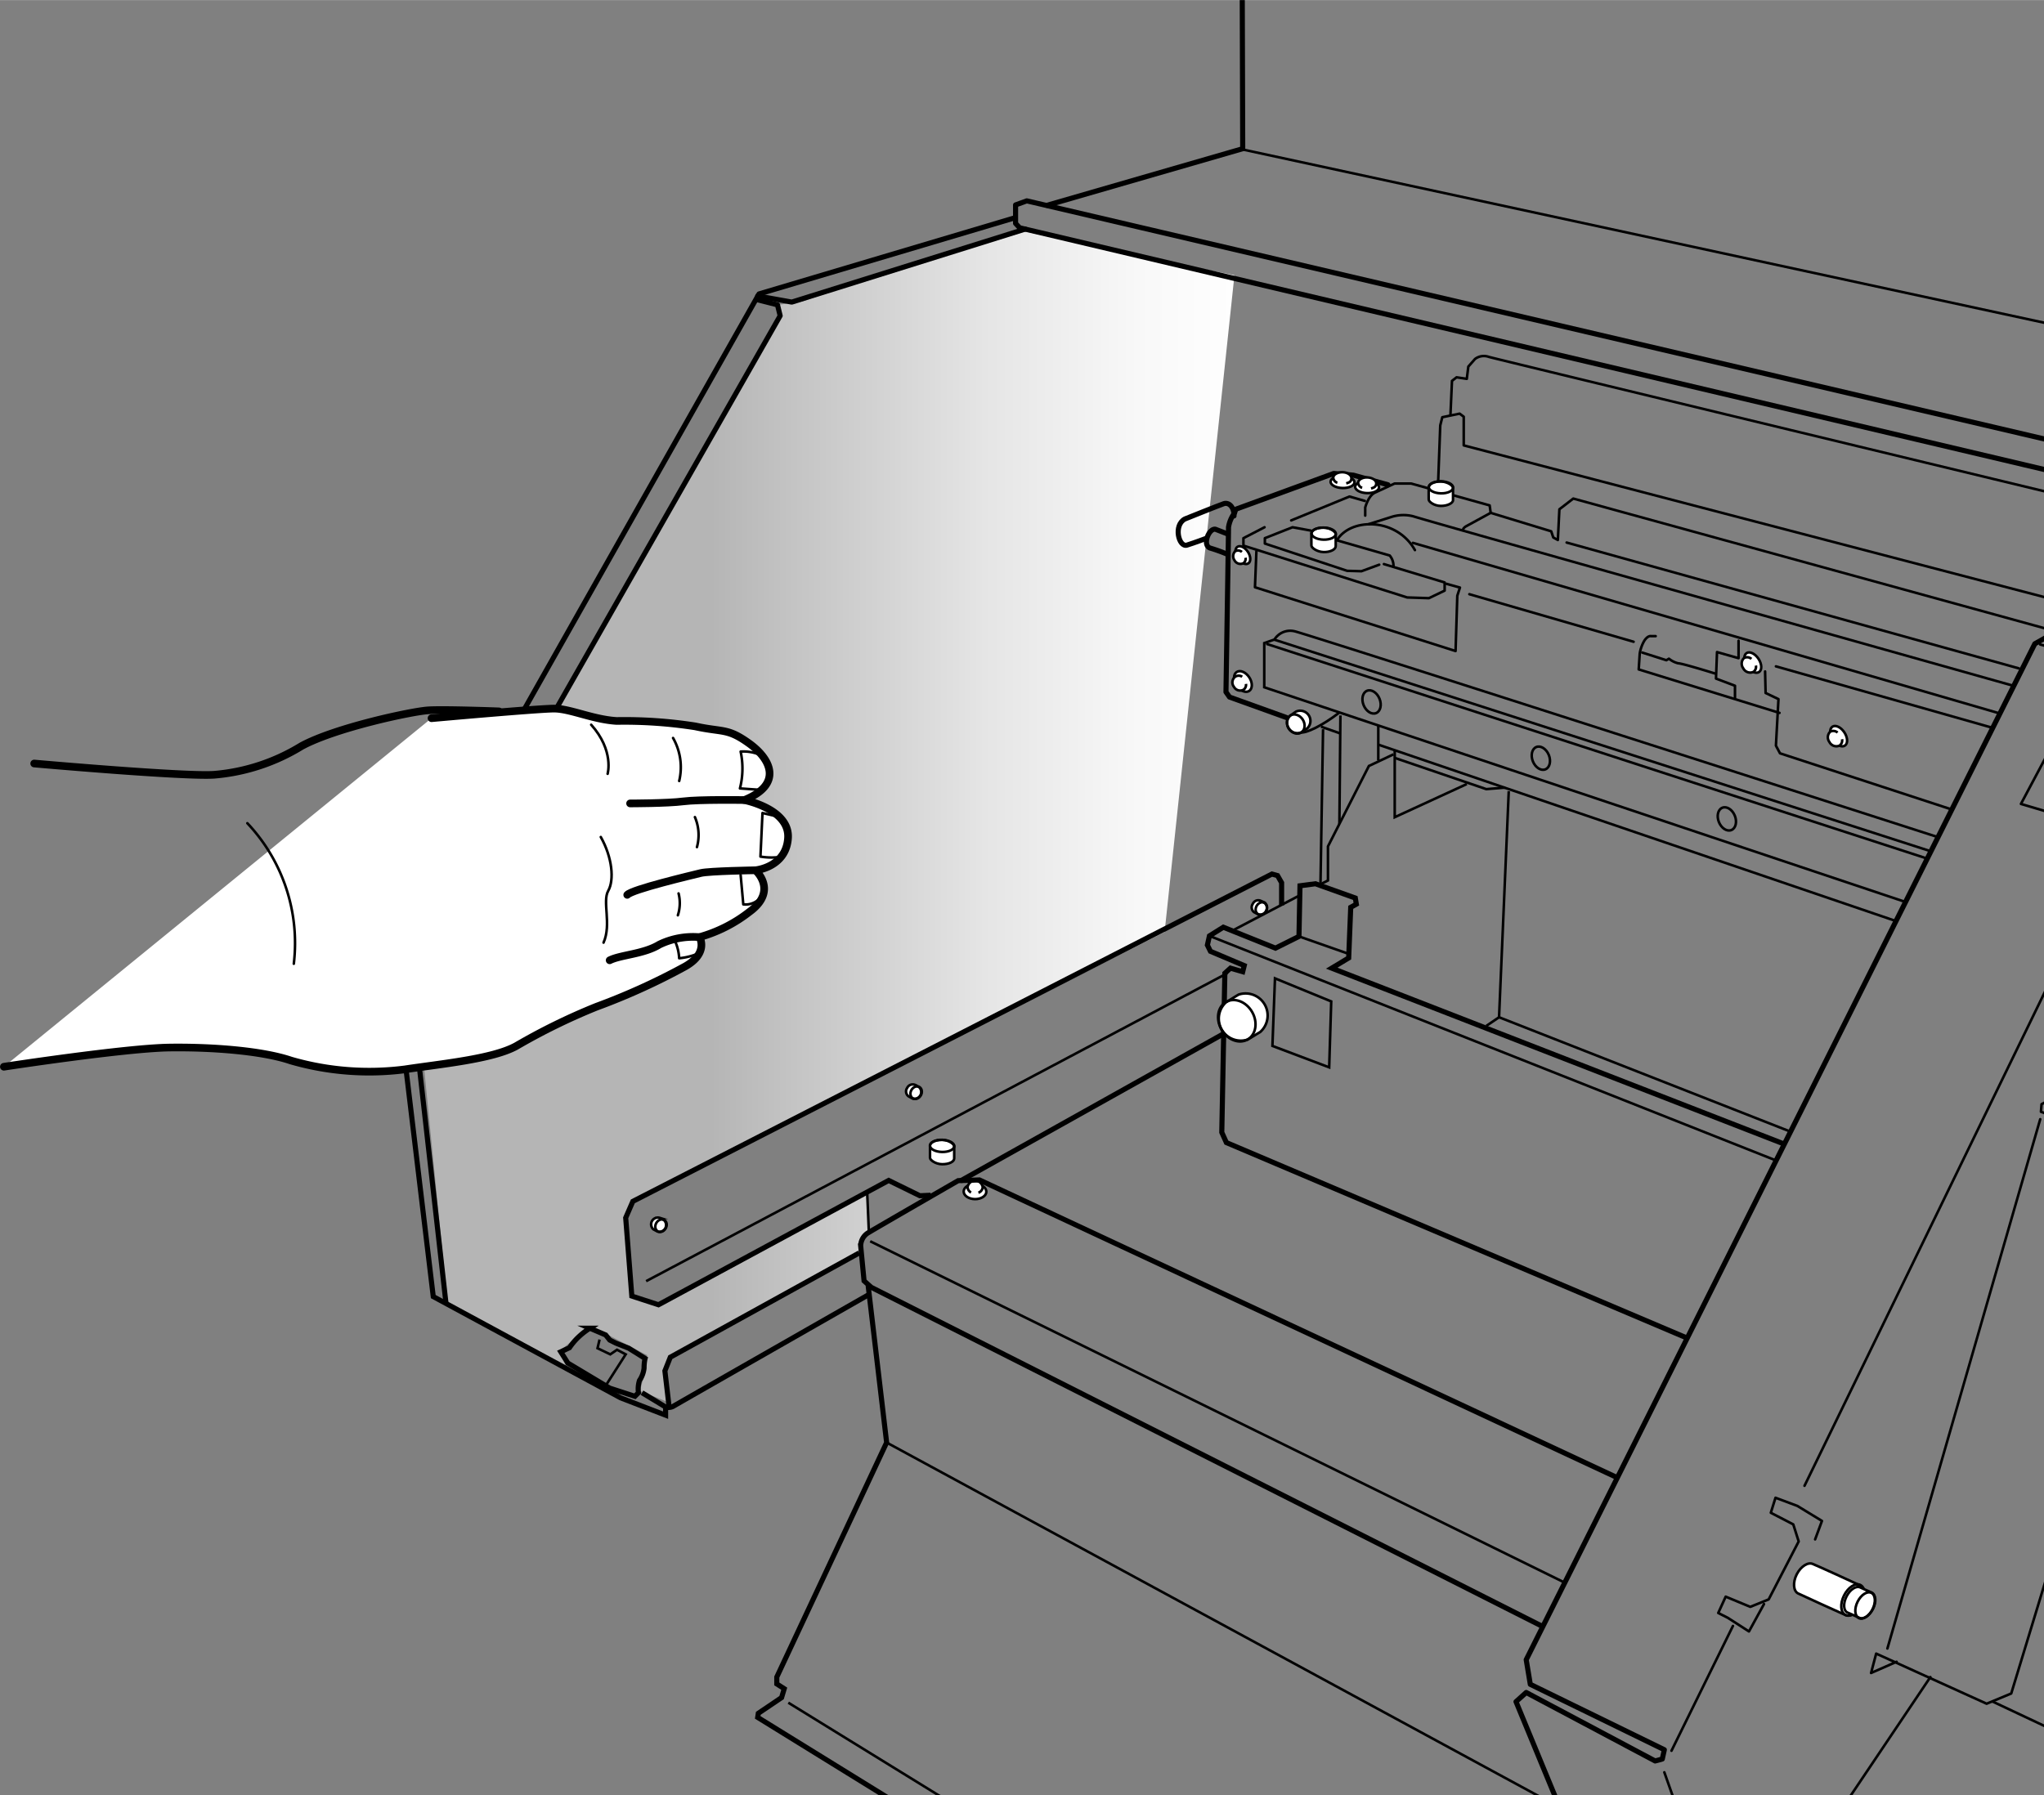 <svg id="レイヤー_1" data-name="レイヤー 1" xmlns="http://www.w3.org/2000/svg" xmlns:xlink="http://www.w3.org/1999/xlink" width="70.63mm" height="62.05mm" viewBox="0 0 200.22 175.88"><rect x="0" y="0" width="200.22" height="175.88" fill="#808080" stroke="none"/><defs><style>.cls-1,.cls-4,.cls-5,.cls-7,.cls-8,.cls-9{fill:none;}.cls-2{fill:url(#名称未設定グラデーション_13);}.cls-3{clip-path:url(#clip-path);}.cls-10,.cls-4,.cls-5,.cls-6,.cls-7,.cls-8,.cls-9{stroke:#000;}.cls-10,.cls-4,.cls-5,.cls-9{stroke-linecap:round;stroke-linejoin:round;}.cls-4,.cls-6,.cls-7{stroke-width:0.25px;}.cls-5,.cls-8{stroke-width:0.5px;}.cls-10,.cls-6{fill:#fff;}.cls-6,.cls-7,.cls-8{stroke-miterlimit:10;}.cls-10,.cls-9{stroke-width:0.75px;}</style><linearGradient id="名称未設定グラデーション_13" x1="44.41" y1="79.97" x2="123.27" y2="79.97" gradientUnits="userSpaceOnUse"><stop offset="0.32" stop-color="#b5b5b5"/><stop offset="0.43" stop-color="#c5c5c5"/><stop offset="0.66" stop-color="#e5e5e5"/><stop offset="0.85" stop-color="#f8f8f8"/><stop offset="0.99" stop-color="#fff"/></linearGradient><clipPath id="clip-path"><rect class="cls-1" x="27.9" width="172.33" height="175.88"/></clipPath></defs><title>LEC2-300_4-2_02</title><polygon class="cls-2" points="111.42 25.06 120.92 26.96 114.08 91.31 61.99 117.7 61.29 119.31 61.89 126.98 64.87 127.92 84.85 117.04 85.13 120.45 84.28 121.45 84.28 122.73 65.74 132.78 65.14 134.57 65.42 137.36 62.69 136.27 63.07 134.85 63.4 132.78 57.84 129.88 54.84 132.34 55.49 134.03 53.95 133.13 43.84 127.71 41.56 104.79 53.52 70.76 76.42 30.93 76.16 29.86 78.3 29.61 99.95 22.58 111.42 25.06"/><g class="cls-3"><path class="cls-4" d="M133.73,50.51v-.8s.3-1.14.93-1.44l1.94-.9h1.64l7.68,2.14.1.73-2.4,1.31s-.3.16-.3.33"/><polyline class="cls-5" points="102.55 20.11 121.73 14.56 121.63 -18.52"/><polyline class="cls-5" points="99.28 21.37 74.35 28.79 51.43 69.36"/><polyline class="cls-5" points="74.22 28.99 77.56 29.59 100.41 22.44"/><polyline class="cls-5" points="74.08 29.33 76.16 29.86 76.42 30.93 54.57 69.29"/><polyline class="cls-5" points="223.97 51.59 99.88 22.31 99.48 21.88 99.48 20.07 100.58 19.67 225.19 48.84"/><line class="cls-4" x1="227.71" y1="37.55" x2="121.83" y2="14.66"/><polyline class="cls-4" points="123.87 51.65 121.8 52.72 121.8 53.45 137.84 58.53 139.97 58.6 141.51 57.86 141.51 57.06 135.56 55.26"/><path class="cls-5" d="M126,70.29l-5.56-2-.35-.5s.25-15.54.25-16.14a3.14,3.14,0,0,1,.6-1.41s.08-.35.18-.38l9.53-3.48,1.93.17,3.38.94"/><path class="cls-4" d="M127.39,71.74c.51.15,2.21-.7,3.76-1.9"/><ellipse class="cls-6" cx="121.74" cy="54.37" rx="0.59" ry="0.97" transform="translate(-9.79 76.19) rotate(-33.48)"/><path class="cls-6" d="M122,54.64a.52.52,0,0,1-.21.54.66.66,0,0,1-.87-.3A.68.68,0,0,1,121,54a.58.58,0,0,1,.65.07"/><ellipse class="cls-6" cx="171.69" cy="64.9" rx="0.67" ry="1.11" transform="translate(-7.31 105.49) rotate(-33.48)"/><path class="cls-6" d="M172,65.2a.62.62,0,0,1-.24.62.76.76,0,0,1-1-.35.77.77,0,0,1,.07-1,.63.63,0,0,1,.73.08"/><ellipse class="cls-6" cx="180.11" cy="72.11" rx="0.67" ry="1.11" transform="translate(-9.9 111.33) rotate(-33.48)"/><path class="cls-6" d="M180.44,72.42a.63.63,0,0,1-.24.62.76.76,0,0,1-1-.35.77.77,0,0,1,.07-1,.63.63,0,0,1,.73.08"/><ellipse class="cls-6" cx="131.49" cy="47.21" rx="0.59" ry="1.17" transform="translate(80.19 177.16) rotate(-88.2)"/><path class="cls-6" d="M131,47.29a.57.57,0,0,1-.4-.49c0-.31.42-.55.91-.54s.88.28.87.6-.22.41-.51.49"/><ellipse class="cls-6" cx="133.9" cy="47.71" rx="0.59" ry="1.17" transform="translate(82.02 180.05) rotate(-88.2)"/><path class="cls-6" d="M133.43,47.79a.56.56,0,0,1-.39-.49c0-.31.41-.55.9-.53s.88.28.87.59-.21.41-.51.49"/><ellipse class="cls-6" cx="121.75" cy="66.75" rx="0.74" ry="1.11" transform="translate(-16.62 78.25) rotate(-33.48)"/><path class="cls-6" d="M122.05,67a.6.6,0,0,1-.24.57.69.69,0,0,1-.93-.27.7.7,0,0,1,.11-1,.62.62,0,0,1,.69,0"/><ellipse class="cls-6" cx="95.5" cy="116.73" rx="0.74" ry="1.11" transform="translate(-22.61 210.52) rotate(-89.16)"/><path class="cls-6" d="M95.12,116.83a.62.62,0,0,1-.34-.53.75.75,0,0,1,1.48,0,.61.61,0,0,1-.42.55"/><path class="cls-6" d="M89,107.41l.38.21a.66.66,0,0,0,.64-1.12c-.14-.08-.24-.12-.38-.21a.6.6,0,0,0-.78.3A.59.59,0,0,0,89,107.41Z"/><ellipse class="cls-7" cx="89.74" cy="107.06" rx="0.64" ry="0.53" transform="translate(-47.77 131.67) rotate(-60.18)"/><path class="cls-6" d="M64,120.44l.39.21a.66.66,0,0,0,.64-1.12l-.39-.21a.66.66,0,0,0-.64,1.12Z"/><ellipse class="cls-7" cx="64.75" cy="120.09" rx="0.64" ry="0.53" transform="translate(-71.64 116.54) rotate(-60.18)"/><path class="cls-6" d="M122.85,89.37l.39.21a.66.66,0,0,0,.64-1.12l-.39-.21a.58.58,0,0,0-.77.3A.59.59,0,0,0,122.85,89.37Z"/><ellipse class="cls-7" cx="123.56" cy="89.02" rx="0.64" ry="0.53" transform="translate(-15.12 151.94) rotate(-60.18)"/><path class="cls-6" d="M126.94,69.72c-.21.14-.33.24-.55.38a1,1,0,0,0,1.07,1.65l.56-.37a1,1,0,0,0-1.08-1.66Z"/><ellipse class="cls-7" cx="126.92" cy="70.93" rx="0.81" ry="0.99" transform="translate(-18.17 80.24) rotate(-32.87)"/><path class="cls-6" d="M176.14,156.12c.28.14,4.36,2,4.63,2.11.49.24,1.2-.23,1.6-1s.34-1.65-.14-1.89c-.28-.14-4.35-2-4.63-2.1-.48-.24-1.2.22-1.6,1S175.66,155.89,176.14,156.12Z"/><ellipse class="cls-7" cx="181.5" cy="156.76" rx="1.64" ry="0.97" transform="translate(-39.68 249.47) rotate(-63.56)"/><path class="cls-6" d="M181,158c.24.11.89.38,1.12.5.41.2,1-.19,1.35-.87s.28-1.39-.12-1.6c-.24-.11-.89-.38-1.12-.5-.41-.2-1,.19-1.35.87S180.56,157.84,181,158Z"/><ellipse class="cls-7" cx="182.7" cy="157.31" rx="1.38" ry="0.82" transform="translate(-39.51 250.84) rotate(-63.56)"/><path class="cls-6" d="M130.84,53.51c0-.19,0-1,0-1.2s-.52-.61-1.18-.62-1.19.23-1.2.56,0,1,0,1.2.52.61,1.18.63S130.83,53.84,130.84,53.51Z"/><ellipse class="cls-7" cx="129.65" cy="52.28" rx="0.59" ry="1.19" transform="translate(74.25 180.62) rotate(-88.61)"/><path class="cls-6" d="M93.47,113.5c0-.19,0-1,0-1.2s-.51-.61-1.17-.63-1.2.24-1.2.57,0,1,0,1.2.52.61,1.18.62S93.46,113.83,93.47,113.5Z"/><ellipse class="cls-7" cx="92.28" cy="112.27" rx="0.59" ry="1.19" transform="translate(-22.19 201.8) rotate(-88.61)"/><path class="cls-6" d="M142.33,49c0-.19,0-1,0-1.21s-.52-.6-1.17-.62-1.2.24-1.21.57,0,1,0,1.2.51.61,1.17.62S142.33,49.29,142.33,49Z"/><ellipse class="cls-7" cx="141.14" cy="47.74" rx="0.59" ry="1.19" transform="translate(90 187.68) rotate(-88.61)"/><ellipse class="cls-7" cx="134.35" cy="68.77" rx="0.84" ry="1.18" transform="translate(-16.01 55.7) rotate(-22.14)"/><ellipse class="cls-7" cx="150.94" cy="74.28" rx="0.84" ry="1.18" transform="translate(-16.87 62.36) rotate(-22.14)"/><ellipse class="cls-7" cx="169.15" cy="80.23" rx="0.84" ry="1.18" transform="translate(-17.76 69.66) rotate(-22.14)"/><path class="cls-4" d="M130.92,52.92l5.21,1.5a1.59,1.59,0,0,1,.37,1"/><polyline class="cls-4" points="128.41 51.98 126.61 51.65 123.9 52.72 123.9 53.25 131.96 55.92 133.36 55.96 135.1 55.32"/><polyline class="cls-4" points="126.48 50.98 132.19 48.64 133.69 49.07"/><path class="cls-4" d="M131.05,52.78c1.47-2.1,5.82-2,7.55,1.11"/><path class="cls-4" d="M134.06,51.35l2.24-.71a3.86,3.86,0,0,1,2.14-.06c.9.33,58.77,16.6,58.77,16.6"/><line class="cls-4" x1="138.4" y1="53.18" x2="195.77" y2="69.86"/><polyline class="cls-4" points="123.07 54.02 122.93 57.53 142.58 63.78 142.75 58.36 143.01 57.56 141.68 57.19"/><line class="cls-4" x1="143.93" y1="58.21" x2="160.02" y2="62.87"/><polyline class="cls-4" points="146.02 50.24 151.95 52.05 152.15 52.65 152.6 52.9 152.75 49.89 154.11 48.84 201.27 61.82"/><line class="cls-4" x1="153.46" y1="53.15" x2="197.76" y2="65.48"/><path class="cls-4" d="M174.31,69.84l-13.79-4.26.1-1.55a3.64,3.64,0,0,1,.45-1.26c.36-.55.66-.45.66-.45l.45,0"/><polyline class="cls-4" points="169.95 68.39 169.95 67.18 168.09 66.48 168.19 63.88 170.3 64.48 170.3 62.77"/><polyline class="cls-4" points="172.9 65.78 172.95 67.89 174.21 68.49 173.96 73.05 174.36 73.8 191.05 79.26"/><polyline class="cls-4" points="140.88 47.04 141.08 41.67 141.28 40.87 142.98 40.52 143.38 40.82 143.38 43.63 205.13 59.77"/><path class="cls-4" d="M142.08,40.62l.15-3.31.45-.35,1,.15.15-1.2.66-.75a1.44,1.44,0,0,1,1.35-.2c.85.25,71.92,17.39,71.92,17.39"/><polyline class="cls-4" points="207.67 100.1 201.99 107.11 199.98 108.18 199.92 108.92 211.34 113.33 212.41 115.33 197.01 165.92 194.6 166.92 183.78 162.01 183.28 163.91 185.78 162.81"/><line class="cls-4" x1="199.85" y1="109.65" x2="184.88" y2="161.51"/><line class="cls-4" x1="195.21" y1="166.72" x2="243.72" y2="189.58"/><polyline class="cls-5" points="220.97 50.84 199.32 63.07 149.5 162.61 149.9 165.02 163.03 171.43 162.83 172.34 162.13 172.53 149.5 165.82 148.5 166.72 155.41 183.46 156.11 184.46 168.94 191.58 170.65 191.48"/><polyline class="cls-4" points="189.09 164.31 169.75 193.08 171.05 197.19 211.25 220.15"/><line class="cls-4" x1="168.74" y1="189.78" x2="163.03" y2="173.64"/><line class="cls-4" x1="163.73" y1="171.53" x2="169.75" y2="159.3"/><line class="cls-4" x1="176.76" y1="145.57" x2="205.63" y2="86.23"/><polyline class="cls-4" points="172.79 157.16 171.32 159.84 169.24 158.5 168.31 158.03 169.04 156.43 171.45 157.43 173.25 156.7 176.19 151.02 175.66 149.35 173.46 148.21 173.92 146.74 176.06 147.54 178.47 149.01 177.8 150.82"/><path class="cls-8" d="M151,159.3,85.34,126.12l-.7-.63-.33-3.41a1.52,1.52,0,0,1,.8-1.34c.87-.53,8.75-5.07,8.75-5.07l2.08-.07,62.41,29.14"/><line class="cls-7" x1="85.24" y1="121.61" x2="153.34" y2="155.09"/><polyline class="cls-8" points="85.04 125.96 86.85 141.33 76.09 164.31 76.09 164.98 76.82 165.45 76.56 166.32 74.28 167.86 74.22 168.26 124.4 199.26 126.54 197.26 126.74 196.46 172.85 224.59 172.72 225.39 170.58 227.6 170.58 227.93 206.13 249.99"/><line class="cls-7" x1="77.22" y1="166.82" x2="125.84" y2="196.79"/><line class="cls-7" x1="86.85" y1="141.33" x2="152.71" y2="177.05"/><polyline class="cls-8" points="39.63 103.57 42.44 127.03 60.79 136.95 65.2 138.65 65.2 137.85 62.89 136.45"/><line class="cls-8" x1="40.94" y1="103.3" x2="43.68" y2="127.63"/><path class="cls-8" d="M65.2,137.85a1,1,0,0,0,.73-.06c.34-.21,19.25-11,19.25-11"/><polyline class="cls-8" points="65.53 137.72 65.13 134.31 65.66 132.97 84.17 122.75"/><path class="cls-8" d="M55.62,133.54,59.73,136l2.46.8.35-.35a2.75,2.75,0,0,1,.1-1.2,2.67,2.67,0,0,0,.45-1.21c0-.6.1-.95.1-.95l-1.6-1-1.26-.5-.6-.3-.4-.5-1.55-.66a7.12,7.12,0,0,0-1,.76,6.37,6.37,0,0,0-1,1.15l-.85.4Z"/><polyline class="cls-7" points="58.73 131.24 58.53 132.09 59.78 132.69 60.44 132.24 61.29 132.69 59.43 135.6"/><polyline class="cls-8" points="91.16 117.1 90.11 117.15 87.05 115.65 64.5 127.83 61.89 126.98 61.29 119.31 61.99 117.7 124.59 85.63 125.14 85.78 125.54 86.48 125.54 88.69"/><line class="cls-7" x1="127.29" y1="87.73" x2="120.78" y2="91.14"/><polyline class="cls-8" points="174.66 112.04 130.45 94.85 132.11 93.85 132.31 88.89 132.86 88.58 132.76 87.98 128.85 86.58 127.34 86.78 127.24 91.74 124.94 92.89 119.83 90.84 118.47 91.69 118.27 92.59 118.57 93.2 121.88 94.6 121.73 95.2 120.53 94.85 119.98 95.35 119.68 110.94 120.13 111.94 165.13 131.04"/><polygon class="cls-7" points="124.89 95.85 130.4 98.11 130.2 104.57 124.64 102.47 124.89 95.85"/><line class="cls-7" x1="118.47" y1="91.69" x2="173.96" y2="113.69"/><line class="cls-7" x1="127.24" y1="91.74" x2="132.11" y2="93.45"/><path class="cls-6" d="M121.33,97.44c-.48.28-.76.47-1.23.75a2.16,2.16,0,0,0,2.11,3.66c.48-.27.75-.46,1.23-.74a2.16,2.16,0,0,0-2.11-3.67Z"/><ellipse class="cls-7" cx="121.15" cy="100.02" rx="1.73" ry="2.12" transform="translate(-33.76 73.85) rotate(-29.96)"/><line class="cls-8" x1="119.78" y1="101.32" x2="94.07" y2="115.7"/><line class="cls-7" x1="63.29" y1="125.52" x2="120.21" y2="95.35"/><line class="cls-6" x1="84.94" y1="116.7" x2="85.11" y2="120.74"/><polyline class="cls-7" points="129.15 86.73 130.08 86.26 130.08 82.92 134.09 75.04 136.5 73.9"/><line class="cls-7" x1="129.4" y1="71.19" x2="131.25" y2="71.84"/><line class="cls-7" x1="131.3" y1="70.09" x2="131.2" y2="80.72"/><line class="cls-7" x1="129.6" y1="71.44" x2="129.35" y2="86.48"/><path class="cls-7" d="M186.54,88.33l-62.7-21V63l1-.35a1.82,1.82,0,0,1,2-.8c1.31.3,62.95,20.15,62.95,20.15"/><line class="cls-7" x1="135.01" y1="71.09" x2="135.01" y2="74.5"/><polyline class="cls-7" points="136.62 73.55 136.62 80.06 143.68 76.81"/><line class="cls-7" x1="135.01" y1="72.95" x2="185.73" y2="90.24"/><polyline class="cls-7" points="136.62 74.25 145.59 77.31 147.44 77.16"/><polyline class="cls-7" points="147.79 77.51 146.84 99.66 175.31 110.84"/><line class="cls-7" x1="146.84" y1="99.66" x2="145.59" y2="100.51"/><line class="cls-7" x1="124.84" y1="62.67" x2="189.04" y2="83.37"/><line class="cls-7" x1="124.04" y1="63.07" x2="188.79" y2="84.12"/><path class="cls-4" d="M160.87,63.93l2.36.75.25-.15a2.34,2.34,0,0,0,.9.45c.4,0,3.61,1,3.61,1"/><line class="cls-4" x1="173.96" y1="65.28" x2="194.96" y2="71.24"/><path class="cls-5" d="M120.88,50.54c0-.95-.55-1.35-1-1.2s-3.81,1.5-3.81,1.5c-1.16.61-.6,2.81.2,2.56s1.85-.65,1.85-.65"/><path class="cls-5" d="M120.23,52.3l-1.16-.45c-.65-.15-1.35,1.6-.5,1.85a15.55,15.55,0,0,1,1.66.6"/><polyline class="cls-4" points="200.52 73.95 197.96 78.76 202.88 80.22 205.28 75.75"/><line class="cls-4" x1="199.85" y1="63.14" x2="213.62" y2="66.88"/></g><path class="cls-9" d="M3.35,74.8S18.08,76.11,21,75.9a19.38,19.38,0,0,0,8.52-2.8c3.31-1.81,10.83-3.41,12.43-3.51s6.92.1,6.92.1"/><path class="cls-10" d="M42.27,70.36s10.43-.94,12-.94,3.81,1.07,6.14,1.21a44.88,44.88,0,0,1,7.69.53c2.74.6,3.14.13,5.28,1.67s3.34,4-.47,5.55c0,0,4.48.87,4.28,3.74S74,85.26,74,85.26s2.27,2-.6,4.08a14.11,14.11,0,0,1-4.88,2.47s.94,1.54-1.4,2.87a63.91,63.91,0,0,1-8.69,3.95,60.77,60.77,0,0,0-7.89,3.87c-2.33,1.27-7.41,1.74-10.89,2.27a27.5,27.5,0,0,1-11.16-.87c-2.74-.93-7.55-1.33-11.89-1.27S.38,104.51.38,104.51"/><path class="cls-9" d="M61.72,78.71s3.68,0,5.21-.2,5.95-.13,5.95-.13"/><path class="cls-9" d="M74,85.26s-4.54.07-5.35.27-6.75,1.6-7.21,2.14"/><path class="cls-9" d="M68.47,91.81a7.56,7.56,0,0,0-3.88.73c-1.53.94-3.8,1-4.87,1.54"/><path class="cls-4" d="M72.55,85.73l.26,2.87a1.91,1.91,0,0,0,1.74-.73"/><path class="cls-4" d="M75.82,79.91l-1.13-.26-.2,4.27a6.64,6.64,0,0,0,1.6.07"/><path class="cls-4" d="M74.35,77.37l-1.87-.13a7.89,7.89,0,0,0,.07-3.61,4.14,4.14,0,0,1,1.94.34"/><path class="cls-4" d="M66,91.94a4.77,4.77,0,0,1,.53,1.94,6.34,6.34,0,0,0,1.87-.47"/><path class="cls-4" d="M68.07,80.05a4.48,4.48,0,0,1,.2,2.94"/><path class="cls-4" d="M66.47,87.53a3.87,3.87,0,0,1-.07,2.14"/><path class="cls-4" d="M65.93,72.3a5.79,5.79,0,0,1,.6,4.21"/><path class="cls-4" d="M58.85,82c1.13,2,1.33,4.21.73,5.27s.34,3.28-.46,5.08"/><path class="cls-4" d="M57.91,71c2.27,2.54,1.61,4.81,1.61,4.81"/><path class="cls-4" d="M24.23,80.65a17.11,17.11,0,0,1,4.55,13.77"/></svg>